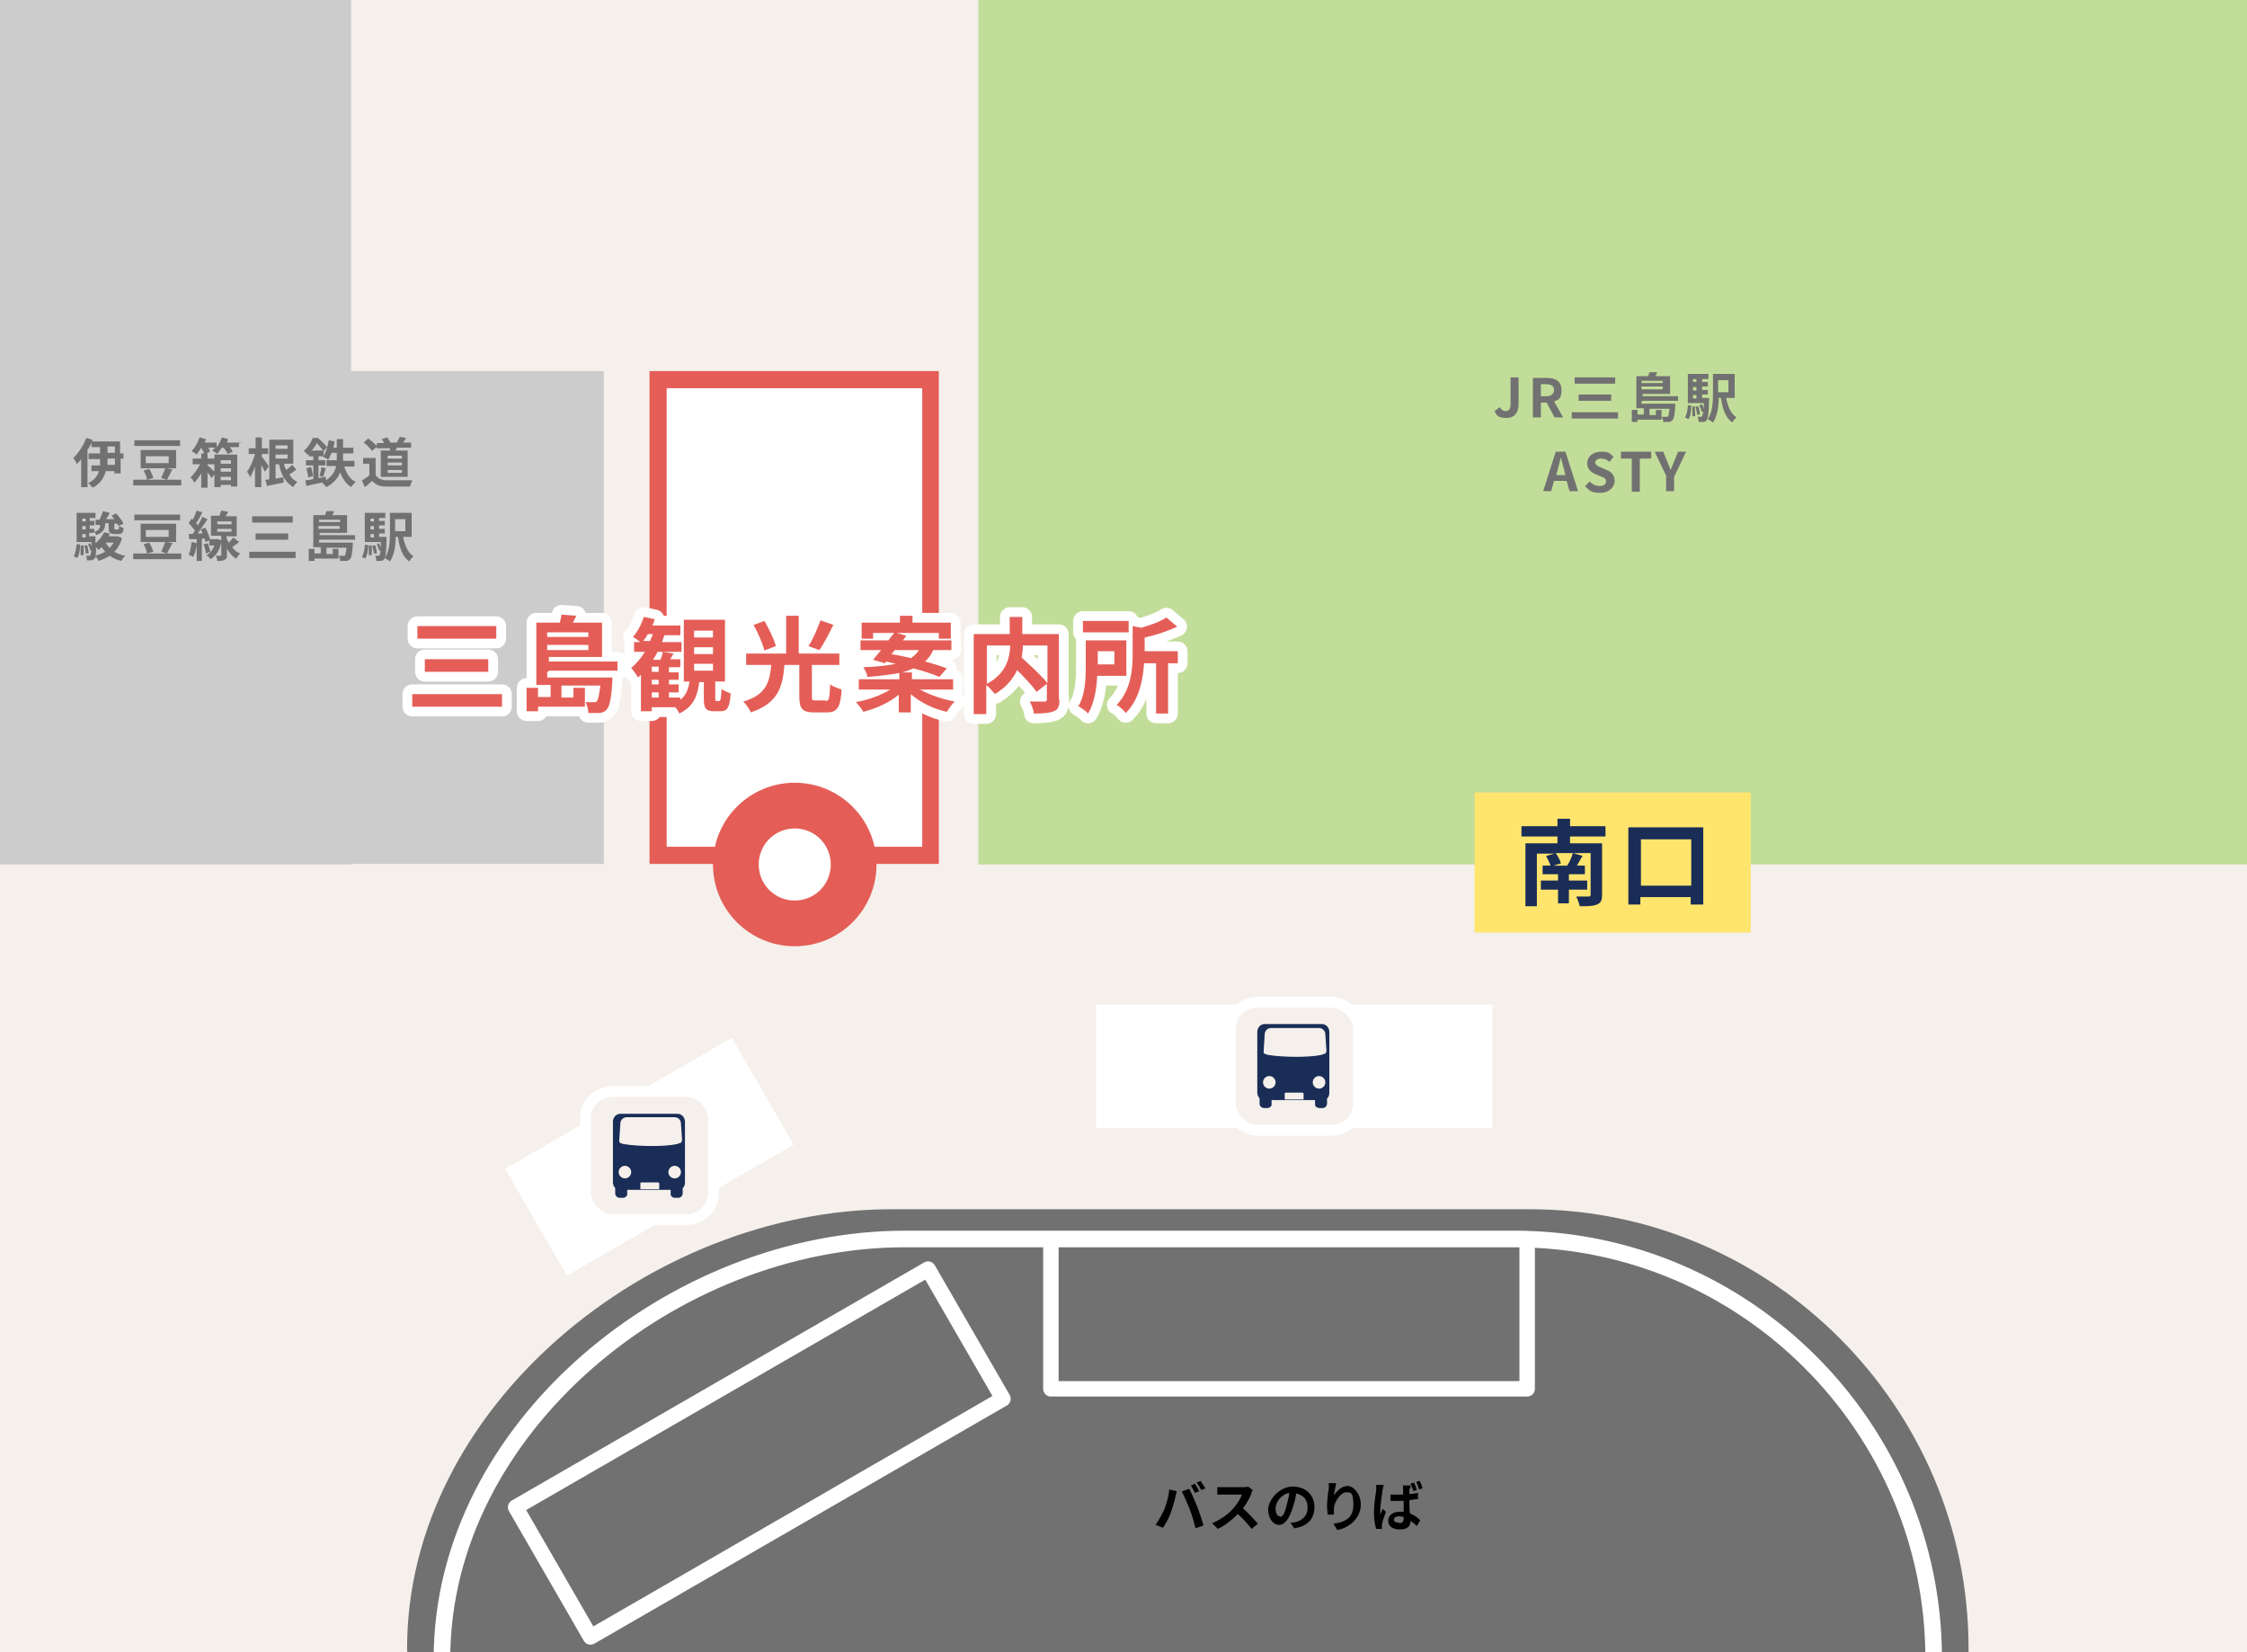 <?xml version="1.0" encoding="UTF-8"?>
<svg id="b" xmlns="http://www.w3.org/2000/svg" version="1.1" xmlns:xlink="http://www.w3.org/1999/xlink" viewBox="0 0 393 289">
  <!-- Generator: Adobe Illustrator 29.8.2, SVG Export Plug-In . SVG Version: 2.1.1 Build 3)  -->
  <defs>
    <style>
      .st0 {
        stroke-width: 2.7px;
      }

      .st0, .st1, .st2, .st3, .st4 {
        fill: none;
      }

      .st0, .st2, .st5, .st3, .st4 {
        stroke: #fff;
      }

      .st0, .st2, .st3, .st4 {
        stroke-linecap: round;
        stroke-linejoin: round;
      }

      .st6 {
        fill: #ffe56d;
      }

      .st7 {
        fill: #e45e57;
      }

      .st8 {
        fill: #fff;
      }

      .st9 {
        fill: #c2dd99;
      }

      .st2 {
        stroke-width: 2.9px;
      }

      .st10 {
        fill: #1a2d57;
      }

      .st5 {
        stroke-miterlimit: 10;
        stroke-width: 1.9px;
      }

      .st5, .st11 {
        fill: #f5f0eb;
      }

      .st12 {
        fill: #717171;
      }

      .st3 {
        stroke-width: 2.7px;
      }

      .st13 {
        fill: #ccc;
      }

      .st4 {
        stroke-width: 3.4px;
      }

      .st14 {
        clip-path: url(#clippath);
      }
    </style>
    <clipPath id="clippath">
      <rect class="st1" x="0" y="0" width="393" height="289"/>
    </clipPath>
  </defs>
  <g id="c">
    <rect class="st11" x="0" y="0" width="393" height="289"/>
    <g class="st14">
      <g>
        <rect class="st9" x="171.1" y="0" width="221.9" height="151.2"/>
        <g>
          <rect class="st6" x="257.9" y="138.6" width="48.3" height="24.5"/>
          <g>
            <path class="st10" d="M274.6,146.3v1.2h5.6v9c0,1-.2,1.4-.9,1.7-.7.3-1.6.3-3,.3-.1-.5-.4-1.2-.6-1.7.8,0,1.8,0,2.1,0,.3,0,.4,0,.4-.4v-7.2h-6.1c.4.6.8,1.3.9,1.8l-1.3.4h2.5-.1c.4-.6.8-1.5,1-2.2l1.7.5c-.4.6-.7,1.2-1,1.7h1.4v1.5h-2.8v1.1h3.2v1.6h-3.2v2.4h-1.9v-2.4h-3v-1.6h3v-1.1h-2.7v-1.5h1.4c-.2-.5-.5-1.2-.8-1.7l1.5-.4h-3.1v9.2h-2v-11h5.6v-1.2h-6.3v-1.8h6.3v-1.3h2.2v1.3h6.2v1.8h-6.2Z"/>
            <path class="st10" d="M297.9,144.7v13.5h-2.2v-1.3h-8.8v1.3h-2.1v-13.5h13ZM295.8,154.9v-8.1h-8.8v8.1h8.8Z"/>
          </g>
        </g>
        <g>
          <path class="st12" d="M261.4,71.9l.9-.7c.3.5.6.7,1,.7.6,0,.9-.3.9-1.3v-4.6h1.4v4.7c0,1.3-.6,2.4-2.1,2.4s-1.7-.4-2.1-1.2h0Z"/>
          <path class="st12" d="M268.1,66.1h2.4c1.5,0,2.6.5,2.6,2.1s-.5,1.7-1.3,2l1.6,2.8h-1.5l-1.4-2.6h-1v2.6h-1.4v-6.9h0ZM270.4,69.3c.9,0,1.4-.4,1.4-1.1s-.5-1-1.4-1h-.9v2.1h.9Z"/>
          <path class="st12" d="M283,72.1v1.1h-8.1v-1.1h8.1ZM282.5,66v1.1h-7.1v-1.1h7.1ZM281.8,69v1.1h-5.7v-1.1h5.7Z"/>
          <path class="st12" d="M287.1,70.2v.4h5.9s0,.3,0,.4c-.1,1.5-.2,2.2-.5,2.5-.2.2-.4.3-.6.3-.2,0-.6,0-1,0,0-.3-.1-.7-.3-.9.3,0,.6,0,.8,0s.2,0,.3,0c.1-.1.2-.5.3-1.4h-3.5v1.1h1.1v-.9h1v1.7h-4.2v.4h-1v-2.1h1v.8h1.1v-1.1h-1.3v-5.6h2.1c0-.2.1-.5.2-.7h1.3c0,.3-.2.5-.3.7h2.6v3.1h-4.8v.4h6.2v.8h-6.2,0ZM287.1,66.6v.4h3.7v-.4h-3.7ZM290.8,68.1v-.5h-3.7v.5h3.7Z"/>
          <path class="st12" d="M294.7,73c.3-.5.5-1.3.5-2.1h.6c0,1-.1,1.9-.5,2.4l-.6-.3h0ZM298.9,69.7s0,.2,0,.4c0,2.2-.2,3.1-.4,3.4-.2.2-.3.3-.6.3-.2,0-.5,0-.8,0,0-.3-.1-.6-.2-.9.3,0,.5,0,.6,0s.2,0,.2-.1c0,0,.1-.3.2-.8h-.3c0-.2-.2-.7-.4-1.1l.5-.2c.1.2.2.5.3.8,0-.3,0-.6,0-1h-2.8v-5.1h3.6v.9h-1.1v.5h1v.8h-1v.6h1v.8h-1v.6h1.3,0ZM296.4,71.1c0,.5.1,1.3.1,1.7h-.5c0-.4,0-1.1,0-1.7h.5c0,0,0,0,0,0ZM296.1,66.3v.5h.6v-.5h-.6ZM296.7,67.7h-.6v.6h.6v-.6ZM296.1,69.7h.6v-.6h-.6v.6ZM297,71c.2.5.3,1.1.3,1.5h-.5c0-.3-.1-.9-.3-1.4h.5c0,0,0,0,0,0ZM301.9,69.6c.3,1.5.8,2.7,1.8,3.4-.2.2-.6.6-.7.9-1.2-.8-1.7-2.3-2-4.3h-.4c0,1.4-.2,3.1-1,4.3-.2-.2-.6-.4-.9-.6.8-1.2.9-2.9.9-4.3v-3.6h3.8v4.2h-1.4,0ZM300.5,66.5v2.1h1.8v-2.1h-1.8Z"/>
          <path class="st12" d="M272.2,79h1.6l2.2,6.9h-1.5l-.5-1.8h-2.2l-.5,1.8h-1.4l2.2-6.9h0ZM272.2,83.1h1.6l-.2-.8c-.2-.7-.4-1.5-.6-2.3h0c-.2.8-.4,1.5-.6,2.3l-.2.8h0Z"/>
          <path class="st12" d="M277.2,85.1l.8-.9c.5.5,1.1.8,1.8.8s1.1-.3,1.1-.8-.4-.7-1-.9l-.9-.4c-.7-.3-1.4-.8-1.4-1.9s1-2,2.4-2,1.6.3,2.2.9l-.7.9c-.4-.4-.9-.6-1.5-.6s-1,.3-1,.7.5.7,1.1.9l.9.4c.8.3,1.4.9,1.4,1.9s-.9,2.1-2.5,2.1-1.9-.4-2.5-1h0Z"/>
          <path class="st12" d="M285.4,80.2h-1.9v-1.2h5.3v1.2h-2v5.8h-1.4v-5.8Z"/>
          <path class="st12" d="M291.5,83.4l-2.1-4.4h1.5l.7,1.7c.2.5.4,1,.6,1.5h0c.2-.5.4-1,.6-1.5l.7-1.7h1.4l-2.1,4.4v2.5h-1.4v-2.5h0Z"/>
        </g>
        <polygon class="st13" points="61.4 151.2 -60.4 151.2 -60.4 7.8 61.4 -8.3 61.4 151.2"/>
        <rect class="st13" x="50.5" y="64.9" width="55.1" height="86.2"/>
        <g>
          <rect class="st8" x="115.1" y="66.4" width="47.7" height="83.2"/>
          <path class="st7" d="M161.3,67.9v80.2h-44.7v-80.2h44.6M164.3,64.9h-50.7v86.2h50.6v-86.2h0Z"/>
        </g>
        <rect class="st8" x="191.7" y="175.7" width="69.3" height="21.6"/>
        <rect class="st8" x="90.7" y="191.4" width="45.8" height="21.6" transform="translate(-85.9 84) rotate(-30)"/>
        <g>
          <path class="st12" d="M267.5,472.7h-111.7c-42.2,0-76.7-34.5-76.7-76.8l-7.9-107.6c0-42.2,42.5-76.8,84.7-76.8h111.7c42.2,0,76.7,34.6,76.7,76.8v107.6c0,42.2-34.5,76.8-76.7,76.8Z"/>
          <path class="st2" d="M264.9,466.3h-106.7c-40.3,0-73.3-33-73.3-73.4l-7.6-102.8c0-40.4,40.6-73.4,80.9-73.4h106.7c40.3,0,73.3,33,73.3,73.4v102.8c0,40.4-33,73.4-73.3,73.4h0Z"/>
          <rect class="st0" x="183.8" y="216.7" width="83.3" height="26.2"/>
          <rect class="st3" x="91.2" y="241" width="83.3" height="26.2" transform="translate(-109.3 100.5) rotate(-30)"/>
          <g>
            <path d="M204.4,260.5l1.4.3c0,.3-.2.7-.2.9-.1.6-.5,1.9-.8,2.8-.3.9-.9,2-1.4,2.7l-1.3-.5c.6-.8,1.1-1.8,1.5-2.6.4-1,.8-2.4.9-3.5h0ZM206.8,260.8l1.2-.4c.4.7,1,2.2,1.4,3.1.3.8.8,2.3,1.1,3.3l-1.4.5c-.3-1.1-.6-2.3-1-3.3-.4-1-1-2.4-1.4-3.1h0ZM209.8,260.8l-.8.3c-.2-.4-.5-.9-.7-1.3l.7-.3c.2.4.6.9.7,1.3h0ZM210.9,260.3l-.8.3c-.2-.4-.5-.9-.8-1.3l.7-.3c.2.4.6.9.8,1.3Z"/>
            <path d="M218.9,261.2c-.3.7-.8,1.7-1.5,2.6.9.8,2,2,2.6,2.7l-1.1.9c-.6-.8-1.5-1.8-2.4-2.6-1,1-2.2,2-3.5,2.6l-1-1c1.5-.6,3-1.7,3.8-2.7.6-.7,1.2-1.6,1.4-2.3h-3.2c-.4,0-.9,0-1.1,0v-1.3c.2,0,.8,0,1.1,0h3.3c.4,0,.8,0,1-.1l.8.6c0,.1-.2.4-.3.6h0Z"/>
            <path d="M226.4,267.4l-.7-1.1c.4,0,.6,0,.9-.1,1.2-.3,2.1-1.1,2.1-2.5s-.7-2.2-2-2.5c-.1.8-.3,1.6-.6,2.5-.6,1.9-1.4,3-2.4,3s-1.9-1.1-1.9-2.7,1.9-4,4.3-4,3.8,1.6,3.8,3.6-1.2,3.4-3.6,3.7h0ZM223.9,265.3c.4,0,.8-.6,1.1-1.9.2-.7.4-1.5.5-2.3-1.5.3-2.4,1.7-2.4,2.7s.4,1.4.7,1.4h0Z"/>
            <path d="M233.4,261.4c.5-.7,1.3-1.5,2.3-1.5s2.3,1.3,2.3,3.3-1.6,3.9-4.1,4.4l-.7-1.1c2.1-.3,3.5-1,3.5-3.3s-.5-2.2-1.3-2.2-2.1,1.6-2.1,2.9c0,.2,0,.5,0,1h-1.1c0-.3-.1-.9-.1-1.5s.1-2,.3-3c0-.4,0-.7,0-1h1.3c-.1.5-.3,1.5-.4,2h0Z"/>
            <path d="M241.8,260.7c-.1.6-.4,2.7-.4,3.6s0,.4,0,.6c.1-.3.3-.6.4-1l.6.5c-.3.8-.6,1.7-.7,2.2,0,.1,0,.3,0,.4v.4h-1c-.2-.6-.4-1.6-.4-2.9s.3-3.2.4-3.9c0-.3,0-.6,0-.9h1.3c0,.3-.2.8-.2.9h0ZM246.5,260.3c0,.2,0,.6,0,1,.5,0,1-.1,1.5-.2v1.1c-.5,0-1,.1-1.5.2,0,.9,0,1.6.1,2.3.8.3,1.4.8,1.8,1.2l-.6,1c-.4-.4-.8-.7-1.1-.9,0,.9-.5,1.5-1.8,1.5s-2.1-.5-2.1-1.5.8-1.6,2.1-1.6.4,0,.6,0c0-.6,0-1.2,0-1.9h-.7c-.5,0-1.1,0-1.6,0v-1.1c.5,0,1.1,0,1.6,0h.6v-1c0-.1,0-.4,0-.6h1.3c0,.2,0,.4,0,.6h0ZM244.7,266.4c.6,0,.8-.3.8-.9v-.2c-.2,0-.5-.1-.8-.1-.5,0-.9.2-.9.6s.4.5.9.5h0ZM247.8,260.6l-.6.2c-.1-.4-.3-.9-.5-1.3l.6-.2c.2.4.4.9.5,1.3h0ZM248.8,260.3l-.6.2c-.1-.4-.3-.9-.5-1.3l.6-.2c.2.4.4.9.5,1.3h0Z"/>
          </g>
        </g>
        <g>
          <path class="st8" d="M139,161.5c-5.7,0-10.3-4.6-10.3-10.3s4.6-10.3,10.3-10.3,10.3,4.6,10.3,10.3-4.6,10.3-10.3,10.3Z"/>
          <path class="st7" d="M139,144.9c3.5,0,6.3,2.8,6.3,6.3s-2.8,6.3-6.3,6.3-6.3-2.8-6.3-6.3,2.8-6.3,6.3-6.3M139,136.9c-7.9,0-14.3,6.4-14.3,14.3s6.4,14.3,14.3,14.3,14.3-6.4,14.3-14.3-6.4-14.3-14.3-14.3h0Z"/>
        </g>
        <g>
          <rect class="st5" x="215.2" y="175.3" width="22.4" height="22.4" rx="4.7" ry="4.7"/>
          <g>
            <path class="st10" d="M231.5,179.1h-10.3c-.7,0-1.3.6-1.3,1.4v10.6c0,.4.2.8.4,1v.9c0,.5.4.8.8.8h.5c.4,0,.7-.2.8-.5,0,0,0-.2,0-.3v-.6h7.6v.6c0,.1,0,.2,0,.3.1.3.4.5.8.5h.5c.5,0,.8-.4.8-.8v-.9c.3-.2.4-.6.4-1v-10.6c0-.8-.6-1.4-1.3-1.4h0Z"/>
            <path class="st11" d="M231.9,184h0c0,.1,0,.3-.2.3,0,0,0,0,0,0-.2,0-.5.2-.6.2-2.3.5-7,.4-9.3,0-.1,0-.4-.1-.6-.2h0c-.1,0-.2-.2-.2-.3h0s.2-3.1.2-3.1c0-.6.5-1.1,1.1-1.1h8.4c.6,0,1.1.5,1.1,1.1l.2,3h0c0,0,0,0,0,0Z"/>
            <path class="st11" d="M228,191.4v.9h0s-3.3,0-3.3,0h0v-1c0-.1,0-.2.2-.2h2.9c.1,0,.2.1.2.2h0Z"/>
            <path class="st11" d="M231.8,189.3c0,.6-.5,1.1-1.1,1.1s-1.1-.5-1.1-1.1.5-1.1,1.1-1.1,1.1.5,1.1,1.1Z"/>
            <path class="st11" d="M223.1,189.3c0,.6-.5,1.1-1.1,1.1s-1.1-.5-1.1-1.1.5-1.1,1.1-1.1,1.1.5,1.1,1.1Z"/>
          </g>
        </g>
        <g>
          <rect class="st5" x="102.4" y="190.9" width="22.4" height="22.4" rx="4.7" ry="4.7"/>
          <g>
            <path class="st10" d="M118.8,194.8h-10.3c-.7,0-1.3.6-1.3,1.4v10.6c0,.4.2.8.4,1v.9c0,.5.4.8.8.8h.5c.4,0,.7-.2.8-.5,0,0,0-.2,0-.3v-.6h7.6v.6c0,.1,0,.2,0,.3.1.3.4.5.8.5h.5c.5,0,.8-.4.8-.8v-.9c.3-.2.4-.6.4-1v-10.6c0-.8-.6-1.4-1.3-1.4h0Z"/>
            <path class="st11" d="M119.2,199.6h0c0,.1,0,.3-.2.3,0,0,0,0,0,0-.2,0-.5.2-.6.2-2.3.5-7,.4-9.3,0-.1,0-.4-.1-.6-.2h0c-.1,0-.2-.2-.2-.3h0s.2-3.1.2-3.1c0-.6.5-1.1,1.1-1.1h8.4c.6,0,1.1.5,1.1,1.1l.2,3h0c0,0,0,0,0,0Z"/>
            <path class="st11" d="M115.3,207.1v.9h0s-3.3,0-3.3,0h0v-1c0-.1,0-.2.2-.2h2.9c.1,0,.2.1.2.2h0Z"/>
            <path class="st11" d="M119.1,205c0,.6-.5,1.1-1.1,1.1s-1.1-.5-1.1-1.1.5-1.1,1.1-1.1,1.1.5,1.1,1.1Z"/>
            <path class="st11" d="M110.4,205c0,.6-.5,1.1-1.1,1.1s-1.1-.5-1.1-1.1.5-1.1,1.1-1.1,1.1.5,1.1,1.1Z"/>
          </g>
        </g>
        <g>
          <g>
            <path class="st4" d="M87.8,121.4v2.2h-15.7v-2.2h15.7ZM86.8,109.5v2.2h-13.8v-2.2h13.8ZM85.4,115.3v2.2h-11.1v-2.2h11.1Z"/>
            <path class="st4" d="M95.7,117.6v.9h11.4s0,.5,0,.8c-.2,3-.5,4.3-1,4.8-.3.4-.7.5-1.2.6-.4,0-1.2,0-2,0,0-.6-.2-1.3-.5-1.9.6,0,1.2,0,1.5,0s.4,0,.5-.2c.2-.2.4-1,.6-2.7h-6.8v2.1h2.1v-1.7h2v3.3h-8.2v.8h-2v-4.1h2v1.6h2.2v-2.1h-2.5v-10.9h4.1c.1-.5.3-1,.3-1.4l2.6.2c-.2.4-.4.8-.6,1.2h5.1v6h-9.3v.8h12v1.6h-12ZM95.7,110.6v.8h7.2v-.8h-7.2ZM102.9,113.7v-.9h-7.2v.9h7.2Z"/>
            <path class="st4" d="M125.8,122.6c.2,0,.3-.2.4-2.1.4.3,1.1.6,1.6.8-.2,2.5-.6,3.1-1.8,3.1h-1.1c-1.5,0-1.8-.6-1.8-2.2v-2.9h-.8c-.3,2.4-1,4.3-3.5,5.5-.1-.3-.4-.8-.7-1.1h-4.1v.7h-1.9v-6.4c-.2.2-.3.3-.5.5-.2-.4-.9-1.3-1.2-1.7.9-.7,1.7-1.7,2.4-2.8h-1.9v-1.7h1.1c-.4-.3-.9-.7-1.3-.9.8-.9,1.5-2.2,1.9-3.5l1.9.4c-.1.4-.2.7-.4,1.1h4.9v1.7h-2.8c-.1.4-.3.8-.4,1.2h3.4v1.7h-4.2c-.2.5-.5.9-.8,1.4h1.3c.2-.4.4-1,.4-1.4l1.9.3c-.2.4-.4.7-.6,1h1.8v1.4h-2v.9h1.7v1.3h-1.7v.8h1.7v1.4h-1.7v.9h2v.4c1-.8,1.4-1.9,1.6-3.2h-1v-10.8h7.2v10.8h-1.7v2.9c0,.5,0,.5.2.5h.5ZM113.7,112.1c.2-.4.3-.8.5-1.2h-.9c-.2.4-.5.8-.8,1.2h1.2ZM115.2,116.6h-1.2v.9h1.2v-.9ZM115.2,118.9h-1.2v.8h1.2v-.8ZM114,122h1.2v-.9h-1.2v.9ZM121.4,111.5h3.3v-1.2h-3.3v1.2ZM121.4,114.4h3.3v-1.2h-3.3v1.2ZM121.4,117.3h3.3v-1.2h-3.3v1.2Z"/>
            <path class="st4" d="M144.4,122.6c.6,0,.7-.4.8-2.9.5.4,1.4.7,2,.9-.2,3.2-.8,4-2.6,4h-2.2c-2.1,0-2.6-.7-2.6-2.8v-5.5h-2.6c-.3,3.8-1.1,6.7-5.9,8.3-.2-.6-.8-1.4-1.3-1.9,4.1-1.2,4.6-3.5,4.9-6.4h-4.4v-2h7v-6.6h2.2v6.6h7.1v2h-4.8v5.5c0,.6,0,.7.7.7h1.7ZM133.7,113.8c-.3-1.2-1.1-3.1-1.9-4.5l1.9-.7c.8,1.4,1.7,3.2,2,4.4l-2.1.8ZM145.8,109.2c-.8,1.6-1.7,3.4-2.5,4.5l-1.9-.7c.8-1.2,1.6-3.1,2.1-4.5l2.3.8h0Z"/>
            <path class="st4" d="M160.9,120.6c1.6.9,3.9,1.7,6.1,2.1-.5.4-1.1,1.3-1.4,1.8-2.3-.5-4.6-1.6-6.3-3.1v3.2h-2.1v-3.1c-1.7,1.4-3.9,2.4-6.2,3-.3-.5-.9-1.3-1.3-1.7,2.2-.4,4.4-1.2,6-2.2h-5.5v-1.8h7.1v-1.1c-1.5.3-3.3.5-5.6.7,0-.5-.4-1.2-.7-1.7,2.4-.1,4.3-.3,5.7-.6-.6-.1-1.2-.3-1.7-.4l-.2.3-2.1-.6c.4-.5.9-1.1,1.4-1.7h-3.6v-1.7h4.9c.3-.5.7-.9,1-1.3h-3.7v1h-2v-2.8h6.7v-1.2h2.2v1.2h6.7v2.8h-2.1v-1h-7.3l1.6.5c-.2.3-.4.6-.6.8h8.5v1.7h-3.2c-.3.8-.8,1.4-1.4,2,1.5.4,2.8.8,3.8,1.2l-1.3,1.5c-1.1-.5-2.7-1-4.5-1.5-.6.2-1.2.5-2,.7h1.7v1.2h7.2v1.8h-5.6,0ZM155.9,114.4c1.1.2,2.2.4,3.4.7.6-.4,1.1-.8,1.4-1.4h-4.2l-.5.6h0Z"/>
            <path class="st4" d="M185.3,122.3c0,1.2-.2,1.8-1,2.1-.7.3-1.9.4-3.5.4,0-.6-.4-1.6-.7-2.1,1.1,0,2.3,0,2.6,0,.3,0,.4-.1.4-.4v-2.7l-1.8,1.4c-.7-1-2.1-2.5-3.4-3.8-.7,1.5-1.9,3-3.9,4.2-.3-.4-1-1.2-1.5-1.6v5.1h-2.2v-14h6.3v-3h2.2v3h6.4v11.5h0ZM172.6,119.6c3.4-1.8,4-4.5,4.1-6.7h-4.1v6.7ZM178.9,112.9c0,.7-.1,1.3-.2,2.1,1.5,1.4,3.5,3.2,4.5,4.5v-6.6h-4.2Z"/>
            <path class="st4" d="M191.9,118.2c-.1,2.2-.5,4.8-1.6,6.6-.3-.4-1.2-1-1.7-1.3,1.2-1.9,1.3-4.8,1.3-6.9v-4.6h7.1v6.2h-5ZM197.4,110.6h-8v-2h8v2ZM192,113.9v2.3h2.9v-2.3h-2.9ZM205.9,116h-1.6v8.8h-2.1v-8.8h-2.1c-.2,2.8-.8,6.3-3.2,8.7-.3-.4-1.1-1.2-1.6-1.4,2.5-2.6,2.8-6.2,2.8-8.8v-5l1.5.3c1.7-.5,3.4-1.1,4.4-1.8l1.9,1.6c-1.7.8-3.8,1.5-5.7,1.9v2.4h5.8v2.1h0Z"/>
          </g>
          <g>
            <path class="st7" d="M87.8,121.4v2.2h-15.7v-2.2h15.7ZM86.8,109.5v2.2h-13.8v-2.2h13.8ZM85.4,115.3v2.2h-11.1v-2.2h11.1Z"/>
            <path class="st7" d="M95.7,117.6v.9h11.4s0,.5,0,.8c-.2,3-.5,4.3-1,4.8-.3.4-.7.5-1.2.6-.4,0-1.2,0-2,0,0-.6-.2-1.3-.5-1.9.6,0,1.2,0,1.5,0s.4,0,.5-.2c.2-.2.4-1,.6-2.7h-6.8v2.1h2.1v-1.7h2v3.3h-8.2v.8h-2v-4.1h2v1.6h2.2v-2.1h-2.5v-10.9h4.1c.1-.5.3-1,.3-1.4l2.6.2c-.2.4-.4.8-.6,1.2h5.1v6h-9.3v.8h12v1.6h-12ZM95.7,110.6v.8h7.2v-.8h-7.2ZM102.9,113.7v-.9h-7.2v.9h7.2Z"/>
            <path class="st7" d="M125.8,122.6c.2,0,.3-.2.4-2.1.4.3,1.1.6,1.6.8-.2,2.5-.6,3.1-1.8,3.1h-1.1c-1.5,0-1.8-.6-1.8-2.2v-2.9h-.8c-.3,2.4-1,4.3-3.5,5.5-.1-.3-.4-.8-.7-1.1h-4.1v.7h-1.9v-6.4c-.2.2-.3.3-.5.5-.2-.4-.9-1.3-1.2-1.7.9-.7,1.7-1.7,2.4-2.8h-1.9v-1.7h1.1c-.4-.3-.9-.7-1.3-.9.8-.9,1.5-2.2,1.9-3.5l1.9.4c-.1.4-.2.7-.4,1.1h4.9v1.7h-2.8c-.1.4-.3.8-.4,1.2h3.4v1.7h-4.2c-.2.5-.5.9-.8,1.4h1.3c.2-.4.4-1,.4-1.4l1.9.3c-.2.4-.4.7-.6,1h1.8v1.4h-2v.9h1.7v1.3h-1.7v.8h1.7v1.4h-1.7v.9h2v.4c1-.8,1.4-1.9,1.6-3.2h-1v-10.8h7.2v10.8h-1.7v2.9c0,.5,0,.5.2.5h.5ZM113.7,112.1c.2-.4.3-.8.5-1.2h-.9c-.2.4-.5.8-.8,1.2h1.2ZM115.2,116.6h-1.2v.9h1.2v-.9ZM115.2,118.9h-1.2v.8h1.2v-.8ZM114,122h1.2v-.9h-1.2v.9ZM121.4,111.5h3.3v-1.2h-3.3v1.2ZM121.4,114.4h3.3v-1.2h-3.3v1.2ZM121.4,117.3h3.3v-1.2h-3.3v1.2Z"/>
            <path class="st7" d="M144.4,122.6c.6,0,.7-.4.8-2.9.5.4,1.4.7,2,.9-.2,3.2-.8,4-2.6,4h-2.2c-2.1,0-2.6-.7-2.6-2.8v-5.5h-2.6c-.3,3.8-1.1,6.7-5.9,8.3-.2-.6-.8-1.4-1.3-1.9,4.1-1.2,4.6-3.5,4.9-6.4h-4.4v-2h7v-6.6h2.2v6.6h7.1v2h-4.8v5.5c0,.6,0,.7.7.7h1.7ZM133.7,113.8c-.3-1.2-1.1-3.1-1.9-4.5l1.9-.7c.8,1.4,1.7,3.2,2,4.4l-2.1.8ZM145.8,109.2c-.8,1.6-1.7,3.4-2.5,4.5l-1.9-.7c.8-1.2,1.6-3.1,2.1-4.5l2.3.8h0Z"/>
            <path class="st7" d="M160.9,120.6c1.6.9,3.9,1.7,6.1,2.1-.5.4-1.1,1.3-1.4,1.8-2.3-.5-4.6-1.6-6.3-3.1v3.2h-2.1v-3.1c-1.7,1.4-3.9,2.4-6.2,3-.3-.5-.9-1.3-1.3-1.7,2.2-.4,4.4-1.2,6-2.2h-5.5v-1.8h7.1v-1.1c-1.5.3-3.3.5-5.6.7,0-.5-.4-1.2-.7-1.7,2.4-.1,4.3-.3,5.7-.6-.6-.1-1.2-.3-1.7-.4l-.2.3-2.1-.6c.4-.5.9-1.1,1.4-1.7h-3.6v-1.7h4.9c.3-.5.7-.9,1-1.3h-3.7v1h-2v-2.8h6.7v-1.2h2.2v1.2h6.7v2.8h-2.1v-1h-7.3l1.6.5c-.2.3-.4.6-.6.8h8.5v1.7h-3.2c-.3.8-.8,1.4-1.4,2,1.5.4,2.8.8,3.8,1.2l-1.3,1.5c-1.1-.5-2.7-1-4.5-1.5-.6.2-1.2.5-2,.7h1.7v1.2h7.2v1.8h-5.6,0ZM155.9,114.4c1.1.2,2.2.4,3.4.7.6-.4,1.1-.8,1.4-1.4h-4.2l-.5.6h0Z"/>
            <path class="st7" d="M185.3,122.3c0,1.2-.2,1.8-1,2.1-.7.3-1.9.4-3.5.4,0-.6-.4-1.6-.7-2.1,1.1,0,2.3,0,2.6,0,.3,0,.4-.1.4-.4v-2.7l-1.8,1.4c-.7-1-2.1-2.5-3.4-3.8-.7,1.5-1.9,3-3.9,4.2-.3-.4-1-1.2-1.5-1.6v5.1h-2.2v-14h6.3v-3h2.2v3h6.4v11.5h0ZM172.6,119.6c3.4-1.8,4-4.5,4.1-6.7h-4.1v6.7ZM178.9,112.9c0,.7-.1,1.3-.2,2.1,1.5,1.4,3.5,3.2,4.5,4.5v-6.6h-4.2Z"/>
            <path class="st7" d="M191.9,118.2c-.1,2.2-.5,4.8-1.6,6.6-.3-.4-1.2-1-1.7-1.3,1.2-1.9,1.3-4.8,1.3-6.9v-4.6h7.1v6.2h-5ZM197.4,110.6h-8v-2h8v2ZM192,113.9v2.3h2.9v-2.3h-2.9ZM205.9,116h-1.6v8.8h-2.1v-8.8h-2.1c-.2,2.8-.8,6.3-3.2,8.7-.3-.4-1.1-1.2-1.6-1.4,2.5-2.6,2.8-6.2,2.8-8.8v-5l1.5.3c1.7-.5,3.4-1.1,4.4-1.8l1.9,1.6c-1.7.8-3.8,1.5-5.7,1.9v2.4h5.8v2.1h0Z"/>
          </g>
        </g>
      </g>
    </g>
    <g>
      <path class="st12" d="M16.2,76.9c-.2.6-.5,1.2-.9,1.8v6.5h-1.1v-4.9c-.2.3-.5.6-.8.9,0-.3-.4-.9-.6-1.1.9-.8,1.8-2.2,2.3-3.5l1,.3h0ZM21.7,80.2h-.6v2.6h-1.1v-.4h-1.5c-.3,1.1-.9,2.2-2.3,2.9-.2-.2-.5-.6-.8-.8,1.1-.5,1.7-1.3,1.9-2.1h-1.3v-1h1.5c0-.3,0-.5,0-.8v-.3h-2v-1h2v-1.1h-1.5v-1h5v2.1h.6v1h0ZM20.1,80.2h-1.3v.3c0,.2,0,.5,0,.8h1.3v-1.1h0ZM18.8,79.2h1.3v-1.1h-1.3v1.1Z"/>
      <path class="st12" d="M31.7,84.9h-8.4v-1h8.4v1ZM31.5,78h-8v-1h8v1ZM30.1,82.2c-.3.6-.7,1.3-.9,1.7l-1-.3c.2-.5.5-1.1.7-1.7h-4.3v-3.2h6.2v3.2h-1.7l1.1.2ZM26.1,82c.3.5.6,1.1.7,1.6l-1.1.3c0-.4-.3-1.1-.6-1.6,0,0,1-.3,1-.3ZM25.5,81h4v-1.2h-4v1.2Z"/>
      <path class="st12" d="M41.8,77.3v.9h-1.6c.2.3.4.5.5.8l-.9.4c-.1-.3-.4-.8-.7-1.1h-.3c-.3.4-.6.8-.8,1.1-.2-.2-.7-.5-.9-.6.2-.1.3-.3.5-.5h-1.2c.2.2.3.5.3.7l-.6.3h.2v.9h1.3v1h-1.3v.2c.4.3,1.2,1.1,1.4,1.3l-.7.9c-.2-.3-.4-.6-.7-1v2.7h-1.1v-2.5c-.4.6-.8,1.2-1.2,1.6-.2-.3-.4-.7-.7-.9.6-.5,1.2-1.4,1.7-2.3h-1.3v-1h1.5v-.9h.5c-.1-.3-.3-.6-.5-1h0c-.3.5-.6.9-.8,1.2-.2-.2-.7-.5-.9-.6.6-.6,1.1-1.5,1.4-2.4l1.1.3c0,.2-.1.4-.2.6h2.1v.8c.4-.5.7-1.1.9-1.7l1.1.3c0,.2-.2.4-.2.6h2.7,0ZM37.5,79.5h4v5.6h-1.1v-.3h-1.8v.4h-1.1v-5.7h0ZM38.6,80.5v.6h1.8v-.6h-1.8ZM40.4,82.5v-.6h-1.8v.6h1.8ZM40.4,84v-.6h-1.8v.6h1.8Z"/>
      <path class="st12" d="M46.3,82.5c-.1-.3-.4-.8-.6-1.2v3.9h-1.1v-3.6c-.3.8-.6,1.5-.9,1.9,0-.3-.3-.8-.5-1,.6-.8,1.1-2,1.4-3.1h-1.1v-1h1.2v-1.9h1.1v1.9h1.1v1h-1.1v.5c.3.3,1.1,1.4,1.2,1.7l-.6.8h0ZM51.9,82.1c-.4.3-.9.6-1.3.9.4.6.8,1,1.4,1.3-.2.2-.6.6-.7.9-.7-.4-1.3-1-1.7-1.8v1c-1,.2-2,.4-2.9.6l-.3-1.1c.2,0,.5,0,.7-.1v-6.9h4.2v4.2h-1.6c0,.4.2.8.4,1.1.4-.3.8-.7,1-.9l.7.8h0ZM48.2,77.9v.6h2.1v-.6h-2.1ZM50.3,80.2v-.7h-2.1v.7h2.1ZM48.2,83.7c.4,0,.9-.2,1.4-.2-.4-.7-.6-1.4-.8-2.3h-.6s0,2.6,0,2.5Z"/>
      <path class="st12" d="M60.2,81.5c.3,1.2,1,2.3,2,2.8-.2.2-.6.6-.8.9-.9-.6-1.5-1.5-1.9-2.6-.4,1-1.1,1.9-2.4,2.6-.2-.2-.5-.6-.8-.8-1,.2-2,.4-2.7.6l-.2-1c.4,0,.9-.1,1.4-.2v-2.4h-1.3v-.9h1.3v-.7h-.8v-.4c0,0-.1.1-.2.2-.1-.2-.4-.6-.7-.7.8-.7,1.3-1.5,1.6-2.3h.9c.6.5,1.2,1.1,1.6,1.6l-.6.7v.9h-.9v.7h1.2v.9h-1.2v2.2c.4,0,.8-.2,1.3-.2v.6c1.1-.7,1.6-1.6,1.8-2.5h-1.7v-1h1.8c0-.3,0-.6,0-.9v-.4h-.9c-.2.4-.3.8-.6,1.2-.2-.2-.7-.4-.9-.5.5-.7.8-1.8,1-2.9l1,.2c0,.4-.1.7-.2,1.1h.6v-1.5h1.1v1.5h1.8v1h-1.8v.4c0,.3,0,.6,0,.9h2v1h-1.9ZM54.4,81.7c.2.5.3,1.2.3,1.6l-.8.2c0-.4-.2-1.1-.3-1.6l.7-.2ZM56.5,78.8c-.3-.4-.7-.9-1.1-1.3-.2.4-.5.9-.9,1.3h2ZM55.9,83.2c.1-.4.3-1.1.3-1.5l.8.2c-.2.5-.3,1.1-.5,1.5,0,0-.7-.2-.7-.2Z"/>
      <path class="st12" d="M65.7,83.1c.4.6,1.1.9,2,.9,1.1,0,3.2,0,4.4,0-.1.3-.3.8-.4,1.1-1.1,0-3,0-4.1,0-1.2,0-1.9-.3-2.5-1-.4.4-.8.7-1.3,1.1l-.5-1.2c.4-.2.9-.5,1.3-.9v-2h-1.1v-1h2.2v2.9h0ZM65.1,78.9c-.3-.4-.9-1.1-1.5-1.5l.8-.7c.6.4,1.2,1,1.6,1.4l-.9.7ZM68.2,78.9c0-.2,0-.3,0-.5h-2.3v-.9h1.3c-.1-.2-.3-.5-.4-.7l.9-.3c.2.3.5.7.6.9h-.1c0,0,1.2,0,1.2,0,.2-.3.4-.7.5-1l1.1.2c-.2.3-.3.6-.5.8h1.4v.9h-2.5c0,.2-.2.3-.2.5h2.1v4.6h-4.7v-4.6h1.5ZM70.3,79.7h-2.5v.5h2.5v-.5ZM70.3,80.9h-2.5v.5h2.5v-.5ZM70.3,82.2h-2.5v.5h2.5v-.5Z"/>
      <path class="st12" d="M12.9,97.3c.3-.5.4-1.3.5-2.1h.6c0,1-.1,1.8-.5,2.4l-.6-.3h0ZM21.3,94.3c-.3.9-.7,1.6-1.3,2.2.5.3,1.2.6,1.9.7-.2.2-.5.6-.7.9-.8-.2-1.5-.5-2-.9-.6.4-1.3.7-2,.9,0-.2-.3-.6-.5-.8,0,.2,0,.4-.2.4-.2.2-.3.3-.5.3-.2,0-.5,0-.8,0,0-.3,0-.6-.2-.8.2,0,.4,0,.6,0s.2,0,.2-.1c0,0,.1-.3.2-.8h-.2c0-.2-.2-.8-.4-1.1l.4-.2c0,.2.2.4.2.6,0-.2,0-.5,0-.8h-2.6v-5.1h3.3v.9h-1v.5h.8v.8h-.8v.6h.8v.5c.8-.2,1-.6,1-1.2h-.8c0,0,0-.9,0-.9h.7c.2-.5.5-1,.6-1.5l1.2.3c-.2.4-.4.8-.7,1.1.5,0,1,0,1.5,0-.2-.2-.3-.4-.5-.6l.8-.4c.5.5,1.1,1.3,1.3,1.8l-.9.4c0-.1-.1-.2-.2-.4h-.5v.8c0,.2,0,.2.2.2h.4c.2,0,.2,0,.2-.6.2.1.6.3.8.3,0,.9-.3,1.1-.9,1.1h-.7c-.8,0-1-.3-1-1.1v-.8h-.6c0,1-.4,1.7-1.6,2.1,0-.2-.2-.5-.4-.6v.2h-.8v.6h1.1v1.2c.6-.5,1.2-1.2,1.5-1.9l1,.2c0,.2-.2.4-.2.5h1.5s.7.2.7.2h0ZM14.6,95.4c0,.5.1,1.3,0,1.7h-.5c0-.4,0-1.1,0-1.7h.5c0,0,0,0,0,0ZM14.4,90.7v.5h.6v-.5h-.6ZM15,92h-.6v.6h.6v-.6ZM14.4,94h.6v-.6h-.6v.6ZM15.2,95.3c.2.5.3,1.1.3,1.5h-.5c0-.3-.1-.9-.3-1.4h.5ZM18.4,96.5c-.2-.2-.4-.5-.6-.8-.2.2-.4.3-.6.5,0-.1-.2-.3-.4-.5,0,.7,0,1.2-.1,1.5.6-.2,1.2-.4,1.7-.7ZM18.5,94.9h0c.2.4.4.7.7.9.3-.3.5-.6.7-.9h-1.4Z"/>
      <path class="st12" d="M31.7,97.8h-8.4v-1h8.4v1ZM31.5,91h-8v-1h8v1ZM30.1,95.1c-.3.6-.7,1.3-.9,1.7l-1-.3c.2-.5.5-1.1.7-1.7h-4.3v-3.2h6.2v3.2h-1.7l1.1.2ZM26.1,94.9c.3.5.6,1.1.7,1.6l-1.1.3c0-.4-.3-1.1-.6-1.6,0,0,1-.3,1-.3ZM25.5,93.9h4v-1.2h-4v1.2Z"/>
      <path class="st12" d="M34.4,95c0,.9-.3,1.8-.6,2.4-.2-.1-.6-.3-.8-.4.3-.6.4-1.4.5-2.2l.9.2h0ZM41.9,94.7c-.4.4-.9.7-1.3,1,.4.5.8.9,1.4,1.1-.2.2-.5.6-.7.9-.7-.4-1.3-1.1-1.6-1.8v1.1c0,.5,0,.7-.4.9-.3.2-.7.2-1.3.2,0-.3-.1-.7-.3-.9h.8c.1,0,.2,0,.2-.1v-2.2c-.3,1.4-1,2.4-1.9,2.9-.1-.2-.5-.6-.7-.7.6-.3,1.1-.9,1.4-1.7h-.9v-.9l-.7.3c0-.2,0-.3-.1-.6h-.5v3.9h-.9v-3.8h-1.3c0,0-.1-.9-.1-.9h.7c.1-.2.3-.4.4-.6-.3-.4-.7-.9-1.1-1.3l.5-.8c0,0,.1.1.2.2.3-.5.5-1.1.7-1.6l1,.3c-.3.6-.7,1.4-1.1,1.9.1.1.2.2.3.4.3-.5.6-1.1.8-1.5l.9.4c-.5.8-1.2,1.7-1.7,2.5h.8c0-.3-.2-.5-.3-.7l.8-.3c.4.6.7,1.5.8,2h0c0,0,1.2,0,1.2,0h.2s.6.2.6.2v-.8h-1.8v-3.5h1.5c.1-.3.2-.7.3-.9l1.2.2c-.1.3-.3.5-.4.8h1.9v3.5h-1.8c0,.4.2.8.4,1.1.3-.3.6-.6.8-.9l.9.7h0ZM36.3,94.9c.2.5.4,1.2.5,1.6l-.8.3c0-.4-.2-1.1-.4-1.6,0,0,.8-.2.8-.2ZM38,91.7h2.5v-.5h-2.5v.5ZM38,93h2.5v-.5h-2.5v.5Z"/>
      <path class="st12" d="M51.7,96.5v1.1h-8.1v-1.1h8.1ZM51.2,90.3v1.1h-7.1v-1.1h7.1ZM50.4,93.3v1.1h-5.7v-1.1h5.7Z"/>
      <path class="st12" d="M55.8,94.5v.4h5.9s0,.3,0,.4c-.1,1.5-.2,2.2-.5,2.5-.2.2-.4.3-.6.3-.2,0-.6,0-1.1,0,0-.3-.1-.7-.3-.9.3,0,.6,0,.8,0s.2,0,.3,0c.1-.1.2-.5.3-1.4h-3.5v1.1h1.1v-.9h1v1.7h-4.2v.4h-1v-2.1h1v.8h1.1v-1.1h-1.3v-5.6h2.1c0-.2.1-.5.2-.7h1.3c0,.3-.2.5-.3.7h2.6v3.1h-4.8v.4h6.2v.8h-6.2,0ZM55.8,90.9v.4h3.7v-.4h-3.7ZM59.4,92.5v-.5h-3.7v.5h3.7Z"/>
      <path class="st12" d="M63.3,97.4c.3-.5.5-1.3.5-2.1h.6c0,1-.2,1.9-.5,2.4l-.6-.3ZM67.6,94s0,.2,0,.4c0,2.2-.2,3.1-.4,3.4-.2.2-.3.3-.6.3-.2,0-.5,0-.8,0,0-.3,0-.6-.2-.9.3,0,.5,0,.6,0s.2,0,.2-.1c0,0,.1-.3.2-.8h-.3c0-.2-.2-.7-.4-1.1l.4-.2c.1.2.2.5.3.8,0-.3,0-.6,0-1h-2.8v-5.1h3.6v.9h-1.1v.5h1v.8h-1v.6h1v.8h-1v.6h1.3,0ZM65,95.4c0,.5.1,1.3,0,1.7h-.5c0-.4,0-1.1,0-1.7h.5ZM64.8,90.7v.5h.6v-.5h-.6ZM65.4,92h-.6v.6h.6v-.6ZM64.8,94h.6v-.6h-.6v.6ZM65.6,95.3c.2.5.3,1.1.3,1.5h-.5c0-.3-.2-.9-.3-1.4h.5c0,0,0,0,0,0ZM70.5,93.9c.3,1.5.8,2.7,1.8,3.4-.2.2-.6.6-.7.9-1.2-.8-1.7-2.3-2-4.3h-.4c0,1.4-.2,3.1-1,4.3-.2-.2-.6-.4-.9-.6.8-1.2.9-2.9.9-4.3v-3.6h3.8v4.2h-1.4,0ZM69.1,90.8v2.1h1.8v-2.1h-1.8Z"/>
    </g>
  </g>
</svg>